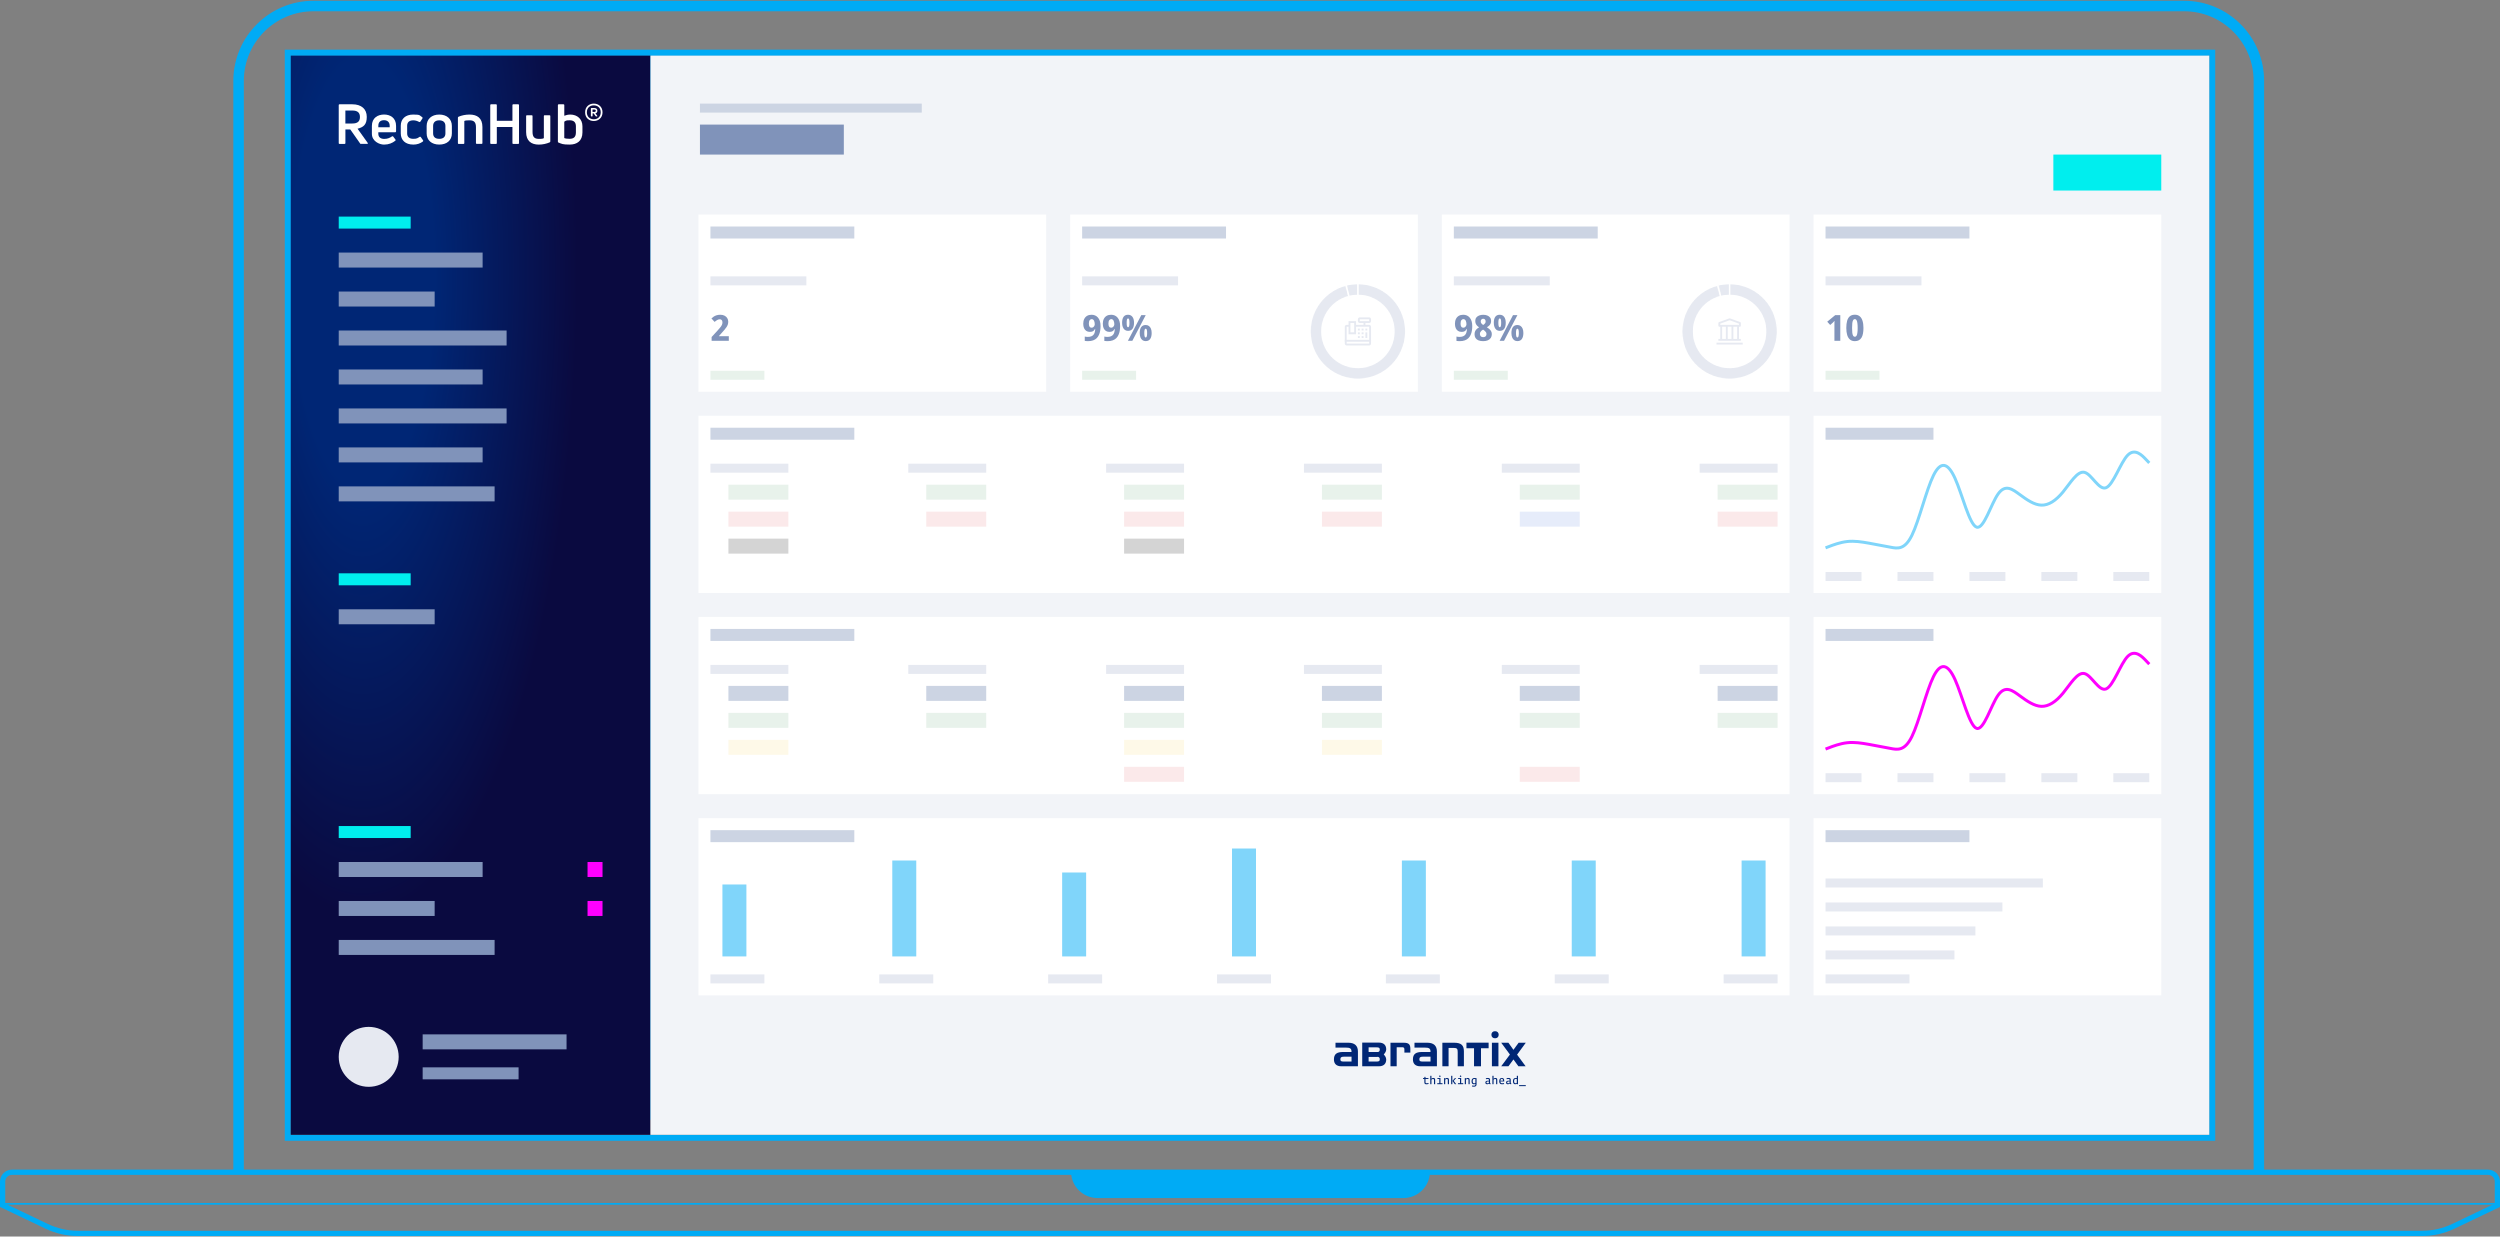 <svg width="1668" height="825" viewBox="0 0 1668 825" fill="none" xmlns="http://www.w3.org/2000/svg">
<rect x="0" y="0" width="1668" height="825" fill="#808080" stroke="none"/>
<mask id="path-1-outside-1_2302_14233" maskUnits="userSpaceOnUse" x="155.18" y="0.01" width="1356" height="782" fill="black">
<rect fill="white" x="155.18" y="0.01" width="1356" height="782"/>
<path d="M159.18 54.01C159.18 26.395 181.565 4.01 209.18 4.01H1457.13C1484.74 4.01 1507.13 26.395 1507.13 54.01V781.628H159.18V54.01Z"/>
</mask>
<path d="M155.68 54.01C155.68 24.462 179.632 0.51 209.18 0.51H1457.13C1486.67 0.51 1510.63 24.462 1510.63 54.01H1503.63C1503.63 28.328 1482.81 7.51 1457.13 7.51H209.18C183.498 7.51 162.68 28.328 162.68 54.01H155.68ZM1507.13 781.628H159.18H1507.13ZM155.68 781.628V54.01C155.68 24.462 179.632 0.51 209.18 0.51V7.51C183.498 7.51 162.68 28.328 162.68 54.01V781.628H155.68ZM1457.13 0.51C1486.67 0.51 1510.63 24.462 1510.63 54.01V781.628H1503.63V54.01C1503.63 28.328 1482.81 7.51 1457.13 7.51V0.51Z" fill="#00ABF5" mask="url(#path-1-outside-1_2302_14233)"/>
<path d="M953.539 781.396V781.774C953.539 791.2 945.799 798.852 936.238 798.853H732.416C722.855 798.852 715.115 791.2 715.115 781.774V781.396H953.539Z" fill="#00ABF5" stroke="#00ABF5"/>
<path d="M8 782.125H1660C1663.45 782.125 1666.25 784.923 1666.25 788.375V804.165L1636.82 818.212C1630.33 821.309 1623.23 822.917 1616.04 822.917H51.962C44.77 822.917 37.669 821.31 31.179 818.212L1.75 804.165V788.375C1.75 784.923 4.548 782.125 8 782.125Z" stroke="#00ABF5" stroke-width="3.5"/>
<line y1="803.199" x2="1668" y2="803.199" stroke="#00ABF5" stroke-width="1.15"/>
<mask id="mask0_2302_14233" style="mask-type:alpha" maskUnits="userSpaceOnUse" x="193" y="36" width="1281" height="712">
<rect x="193.048" y="36.602" width="1280.21" height="710.763" fill="#C4C4C4"/>
</mask>
<g mask="url(#mask0_2302_14233)">
<rect x="193.048" y="36.601" width="1280.21" height="710.763" fill="#00ABF5"/>
</g>
<rect x="192" y="35.129" width="1284" height="724" stroke="#00ABF5" stroke-width="4"/>
<rect width="240" height="720" transform="translate(194 37.129)" fill="url(#paint0_radial_2302_14233)"/>
<g clip-path="url(#clip0_2302_14233)">
<path d="M240.854 96.057C240.608 96.057 240.362 95.934 240.238 95.688L233.726 86.395H230.453V95.477C230.453 95.846 230.294 96.022 229.96 96.022H226.493C226.158 96.022 226 95.864 226 95.477V70.132C226 69.763 226.158 69.587 226.493 69.587H235.082C241.136 69.587 244.709 72.737 244.709 78C244.709 83.262 242.474 84.846 238.566 85.885L245.325 95.336C245.571 95.758 245.413 96.004 244.99 96.004H240.837V96.04L240.854 96.057ZM230.435 73.688V82.4H235.082C238.531 82.4 240.15 81.027 240.15 78.088C240.15 75.148 238.531 73.74 235.082 73.74H230.435V73.705V73.688Z" fill="white"/>
<path d="M264.209 87.749C264.209 88.084 264.051 88.242 263.664 88.242H252.417V89.281C252.417 91.516 253.949 92.677 256.36 92.677C258.771 92.677 260.214 91.885 261.587 90.97C261.833 90.812 262.133 90.812 262.326 91.093L263.857 93.117C264.069 93.364 264.016 93.663 263.734 93.909C261.781 95.441 259.387 96.479 256.219 96.479C253.051 96.479 248.123 94.191 248.123 89.263V84.001C248.123 78.562 252.189 76.415 256.254 76.415C260.32 76.415 264.262 78.58 264.262 84.001V87.732H264.174L264.209 87.749ZM256.237 80.199C254.037 80.199 252.417 81.237 252.417 83.965V84.916H260.003V83.965C260.003 81.273 258.261 80.199 256.237 80.199Z" fill="white"/>
<path d="M275.685 96.461C270.493 96.461 267.396 93.522 267.396 88.999V83.86C267.396 79.337 270.546 76.433 275.65 76.433C280.754 76.433 279.839 77.013 281.704 78.21C281.986 78.369 282.039 78.703 281.863 79.002L280.42 81.202C280.261 81.449 279.962 81.537 279.628 81.361C278.466 80.692 277.093 80.287 275.72 80.287C273.116 80.287 271.655 81.572 271.655 83.86V89.052C271.655 91.34 273.151 92.625 275.685 92.625C278.22 92.625 278.589 92.167 279.962 91.305C280.296 91.146 280.543 91.146 280.754 91.463L282.285 93.663C282.444 93.945 282.444 94.156 282.162 94.402C280.384 95.722 278.308 96.479 275.685 96.479V96.461Z" fill="white"/>
<path d="M293.074 96.461C287.97 96.461 284.661 93.557 284.661 88.999V84.071C284.661 79.425 287.988 76.433 293.074 76.433C298.16 76.433 301.487 79.372 301.487 84.071V88.999C301.487 93.61 298.16 96.461 293.074 96.461ZM293.074 92.642C295.679 92.642 297.175 91.393 297.175 89.034V84.053C297.175 81.607 295.679 80.287 293.074 80.287C290.469 80.287 288.973 81.607 288.973 84.053V88.981C288.973 91.34 290.381 92.625 293.074 92.625V92.642Z" fill="white"/>
<path d="M306.062 96.057C305.693 96.057 305.517 95.898 305.517 95.511V78.545C305.517 78.263 305.64 78.052 305.939 77.876C308.104 76.961 310.673 76.433 313.278 76.433C318.382 76.433 321.867 78.791 321.867 84.722V95.458C321.867 95.828 321.709 96.004 321.374 96.004H318.101C317.766 96.004 317.555 95.845 317.555 95.458V84.793C317.555 81.308 315.971 80.269 313.278 80.269C310.585 80.269 310.673 80.428 309.793 80.692V95.493C309.793 95.863 309.635 96.039 309.248 96.039H306.062V96.057Z" fill="white"/>
<path d="M341.896 70.132C341.896 69.763 342.055 69.587 342.389 69.587H345.786C346.12 69.587 346.279 69.745 346.279 70.132V95.477C346.279 95.846 346.12 96.022 345.786 96.022H342.389C342.055 96.022 341.896 95.864 341.896 95.477V84.74H331.477V95.477C331.477 95.846 331.319 96.022 330.984 96.022H327.588C327.253 96.022 327.095 95.864 327.095 95.477V70.132C327.095 69.763 327.253 69.587 327.588 69.587H330.984C331.319 69.587 331.477 69.745 331.477 70.132V80.587H341.896V70.132Z" fill="white"/>
<path d="M380.51 76.433C385.157 76.433 388.606 79.46 388.606 84.265V88.331C388.606 93.981 384.998 96.462 380.106 96.462C375.213 96.462 374.843 95.969 372.678 95.142C372.344 95.019 372.221 94.861 372.221 94.526V70.132C372.221 69.763 372.379 69.587 372.766 69.587H375.952C376.322 69.587 376.498 69.745 376.498 70.132V77.225C377.659 76.768 379.032 76.433 380.528 76.433H380.51ZM384.242 88.384V84.283C384.242 81.467 382.71 80.252 380.053 80.252C377.395 80.252 377.448 80.622 376.48 81.203V92.115C377.342 92.484 378.68 92.608 379.965 92.608C382.622 92.643 384.242 91.534 384.242 88.384Z" fill="white"/>
<path d="M366.624 76.891C366.958 76.891 367.169 77.049 367.169 77.383V94.315C367.169 94.649 367.011 94.86 366.747 94.983C364.635 95.899 362.101 96.479 359.496 96.479C354.48 96.479 351.03 94.068 351.03 88.137V77.401C351.03 77.067 351.189 76.908 351.576 76.908H354.814C355.149 76.908 355.307 77.067 355.307 77.401V88.102C355.307 91.587 356.838 92.66 359.496 92.66C362.153 92.66 362.03 92.502 362.857 92.203V77.383C362.857 77.049 363.016 76.891 363.35 76.891H366.624Z" fill="white"/>
<path d="M396.192 80.745C393.006 80.745 390.384 78.633 390.384 74.937C390.384 71.241 393.006 69.129 396.192 69.129C399.377 69.129 402 71.294 402 74.937C402 78.58 399.342 80.745 396.192 80.745ZM396.192 79.583C398.726 79.583 400.803 77.929 400.803 74.937C400.803 71.945 398.726 70.29 396.192 70.29C393.657 70.29 391.545 71.874 391.545 74.937C391.545 77.929 393.657 79.583 396.192 79.583ZM394.661 77.683C394.379 77.683 394.238 77.559 394.238 77.26V72.49C394.238 72.244 394.361 72.068 394.661 72.068H396.491C397.653 72.068 398.568 72.614 398.568 73.846C398.568 75.078 398.022 75.43 397.248 75.588L398.445 77.207C398.656 77.489 398.533 77.7 398.233 77.7H397.864C397.653 77.7 397.494 77.612 397.371 77.454L396.121 75.676H395.382V77.295C395.382 77.577 395.224 77.718 394.96 77.718H394.678V77.683H394.661ZM395.329 74.691H396.491C397.107 74.691 397.494 74.444 397.494 73.863C397.494 73.282 397.072 73.071 396.491 73.071H395.329V74.691Z" fill="white"/>
</g>
<rect x="226" y="144.515" width="48" height="8" fill="#00EEEE"/>
<rect x="226" y="168.515" width="96" height="10" fill="#8093BA"/>
<rect x="226" y="194.515" width="64" height="10" fill="#8093BA"/>
<rect x="226" y="220.515" width="112" height="10" fill="#8093BA"/>
<rect x="226" y="246.515" width="96" height="10" fill="#8093BA"/>
<rect x="226" y="272.515" width="112" height="10" fill="#8093BA"/>
<rect x="226" y="298.515" width="96" height="10" fill="#8093BA"/>
<rect x="226" y="324.515" width="104" height="10" fill="#8093BA"/>
<rect x="226" y="382.515" width="48" height="8" fill="#00EEEE"/>
<rect x="226" y="406.515" width="64" height="10" fill="#8093BA"/>
<rect x="226" y="551.129" width="48" height="8" fill="#00EEEE"/>
<rect x="226" y="575.129" width="96" height="10" fill="#8093BA"/>
<rect x="392" y="575.129" width="10" height="10" fill="#FF00FF"/>
<rect x="226" y="601.129" width="64" height="10" fill="#8093BA"/>
<rect x="392" y="601.129" width="10" height="10" fill="#FF00FF"/>
<rect x="226" y="627.129" width="104" height="10" fill="#8093BA"/>
<circle cx="246" cy="705.129" r="20" fill="#E6E9F1"/>
<rect x="282" y="690.129" width="96" height="10" fill="#8093BA"/>
<rect x="282" y="712.129" width="64" height="8" fill="#8093BA"/>
<rect width="1040" height="720" transform="translate(434 37.129)" fill="#F2F4F8"/>
<rect x="467" y="69.129" width="148" height="6" fill="#CCD4E3"/>
<rect x="467" y="83.129" width="96" height="20" fill="#8093BA"/>
<rect width="232" height="118.25" transform="translate(466 143.129)" fill="white"/>
<rect x="474" y="151.129" width="96" height="8" fill="#CCD4E3"/>
<rect x="474" y="184.379" width="64" height="6" fill="#E6E9F1"/>
<path d="M486.264 227.379H474.792V224.859L478.776 220.515C479.592 219.619 480.232 218.875 480.696 218.283C481.176 217.675 481.512 217.131 481.704 216.651C481.912 216.155 482.016 215.627 482.016 215.067C482.016 214.379 481.848 213.867 481.512 213.531C481.192 213.195 480.776 213.027 480.264 213.027C479.704 213.027 479.144 213.179 478.584 213.483C478.04 213.787 477.44 214.219 476.784 214.779L474.672 212.451C475.152 212.019 475.656 211.619 476.184 211.251C476.712 210.883 477.336 210.587 478.056 210.363C478.776 210.123 479.64 210.003 480.648 210.003C481.72 210.003 482.648 210.211 483.432 210.627C484.216 211.027 484.816 211.579 485.232 212.283C485.664 212.971 485.88 213.755 485.88 214.635C485.88 215.355 485.776 216.011 485.568 216.603C485.36 217.195 485.056 217.779 484.656 218.355C484.272 218.931 483.808 219.531 483.264 220.155C482.72 220.763 482.112 221.451 481.44 222.219L479.712 224.163L479.688 224.331H486.264V227.379Z" fill="#8093BA"/>
<rect x="474" y="247.379" width="36" height="6" fill="#E8F2EB"/>
<rect width="232" height="118.25" transform="translate(1210 143.129)" fill="white"/>
<rect x="1218" y="151.129" width="96" height="8" fill="#CCD4E3"/>
<rect x="1218" y="184.379" width="64" height="6" fill="#E6E9F1"/>
<path d="M1227.84 227.379H1223.93V217.467C1223.93 217.195 1223.93 216.859 1223.93 216.459C1223.94 216.059 1223.95 215.643 1223.95 215.211C1223.97 214.779 1223.98 214.395 1224 214.059C1223.87 214.155 1223.7 214.331 1223.5 214.587C1223.3 214.843 1223.1 215.059 1222.9 215.235L1221.1 216.819L1219.13 214.635L1224.48 210.243H1227.84V227.379ZM1243.29 218.811C1243.29 220.187 1243.19 221.419 1242.98 222.507C1242.79 223.595 1242.46 224.523 1242 225.291C1241.53 226.043 1240.94 226.619 1240.22 227.019C1239.5 227.419 1238.61 227.619 1237.56 227.619C1236.25 227.619 1235.17 227.267 1234.32 226.563C1233.47 225.859 1232.85 224.851 1232.45 223.539C1232.05 222.227 1231.85 220.651 1231.85 218.811C1231.85 216.955 1232.03 215.371 1232.4 214.059C1232.77 212.747 1233.37 211.739 1234.2 211.035C1235.05 210.331 1236.17 209.979 1237.56 209.979C1238.87 209.979 1239.95 210.331 1240.8 211.035C1241.65 211.723 1242.27 212.731 1242.67 214.059C1243.09 215.371 1243.29 216.955 1243.29 218.811ZM1235.71 218.811C1235.71 220.107 1235.76 221.195 1235.85 222.075C1235.97 222.939 1236.16 223.595 1236.43 224.043C1236.7 224.475 1237.08 224.691 1237.56 224.691C1238.04 224.691 1238.41 224.475 1238.66 224.043C1238.93 223.611 1239.13 222.963 1239.24 222.099C1239.37 221.219 1239.43 220.123 1239.43 218.811C1239.43 217.499 1239.37 216.411 1239.24 215.547C1239.13 214.667 1238.93 214.011 1238.66 213.579C1238.41 213.131 1238.04 212.907 1237.56 212.907C1237.08 212.907 1236.7 213.131 1236.43 213.579C1236.16 214.011 1235.97 214.667 1235.85 215.547C1235.76 216.411 1235.71 217.499 1235.71 218.811Z" fill="#8093BA"/>
<rect x="1218" y="247.379" width="36" height="6" fill="#E8F2EB"/>
<rect width="232" height="118.25" transform="translate(1210 277.379)" fill="white"/>
<rect x="1218" y="285.379" width="72" height="8" fill="#CCD4E3"/>
<path d="M1218 365.527L1220.4 364.607C1222.8 363.688 1227.6 361.848 1232.4 361.309C1237.2 360.771 1242 361.533 1246.8 362.373C1251.6 363.213 1256.4 364.131 1261.2 365.069C1266 366.007 1270.8 366.966 1275.6 357.199C1280.4 347.432 1285.2 326.938 1290 317.206C1294.8 307.475 1299.6 308.504 1304.4 319.165C1309.2 329.825 1314 350.115 1318.8 351.708C1323.6 353.3 1328.4 336.195 1333.2 329.483C1338 322.771 1342.8 326.453 1347.6 329.978C1352.4 333.504 1357.2 336.873 1362 337.022C1366.8 337.172 1371.6 334.102 1376.4 328.296C1381.2 322.489 1386 313.947 1390.8 315.158C1395.6 316.369 1400.4 327.334 1405.2 325.392C1410 323.45 1414.8 308.601 1419.6 303.696C1424.4 298.791 1429.2 303.829 1431.6 306.348L1434 308.867" stroke="#80D5FA" stroke-width="2"/>
<rect x="1218" y="381.629" width="24" height="6" fill="#E6E9F1"/>
<rect x="1266" y="381.629" width="24" height="6" fill="#E6E9F1"/>
<rect x="1314" y="381.629" width="24" height="6" fill="#E6E9F1"/>
<rect x="1362" y="381.629" width="24" height="6" fill="#E6E9F1"/>
<rect x="1410" y="381.629" width="24" height="6" fill="#E6E9F1"/>
<rect width="232" height="118.25" transform="translate(1210 411.629)" fill="white"/>
<rect x="1218" y="419.629" width="72" height="8" fill="#CCD4E3"/>
<path d="M1218 499.777L1220.4 498.857C1222.8 497.938 1227.6 496.098 1232.4 495.559C1237.2 495.021 1242 495.783 1246.8 496.623C1251.6 497.463 1256.4 498.381 1261.2 499.319C1266 500.257 1270.8 501.216 1275.6 491.449C1280.4 481.682 1285.2 461.188 1290 451.456C1294.8 441.725 1299.6 442.754 1304.4 453.415C1309.2 464.075 1314 484.365 1318.8 485.958C1323.6 487.55 1328.4 470.445 1333.2 463.733C1338 457.021 1342.8 460.703 1347.6 464.228C1352.4 467.754 1357.2 471.123 1362 471.272C1366.8 471.422 1371.6 468.352 1376.4 462.546C1381.2 456.739 1386 448.197 1390.8 449.408C1395.6 450.619 1400.4 461.584 1405.2 459.642C1410 457.7 1414.8 442.851 1419.6 437.946C1424.4 433.041 1429.2 438.079 1431.6 440.598L1434 443.117" stroke="#FF00FF" stroke-width="2"/>
<rect x="1218" y="515.879" width="24" height="6" fill="#E6E9F1"/>
<rect x="1266" y="515.879" width="24" height="6" fill="#E6E9F1"/>
<rect x="1314" y="515.879" width="24" height="6" fill="#E6E9F1"/>
<rect x="1362" y="515.879" width="24" height="6" fill="#E6E9F1"/>
<rect x="1410" y="515.879" width="24" height="6" fill="#E6E9F1"/>
<rect width="728" height="118.25" transform="translate(466 545.879)" fill="white"/>
<rect x="474" y="553.879" width="96" height="8" fill="#CCD4E3"/>
<rect x="482" y="590.129" width="16" height="48" fill="#80D5FA"/>
<rect x="595.333" y="574.129" width="16" height="64" fill="#80D5FA"/>
<rect x="708.667" y="582.129" width="16" height="56" fill="#80D5FA"/>
<rect x="822" y="566.129" width="16" height="72" fill="#80D5FA"/>
<rect x="935.333" y="574.129" width="16" height="64" fill="#80D5FA"/>
<rect x="1048.67" y="574.129" width="16" height="64" fill="#80D5FA"/>
<rect x="1162" y="574.129" width="16" height="64" fill="#80D5FA"/>
<rect x="474" y="650.129" width="36" height="6" fill="#E6E9F1"/>
<rect x="586.667" y="650.129" width="36" height="6" fill="#E6E9F1"/>
<rect x="699.333" y="650.129" width="36" height="6" fill="#E6E9F1"/>
<rect x="812" y="650.129" width="36" height="6" fill="#E6E9F1"/>
<rect x="924.667" y="650.129" width="36" height="6" fill="#E6E9F1"/>
<rect x="1037.33" y="650.129" width="36" height="6" fill="#E6E9F1"/>
<rect x="1150" y="650.129" width="36" height="6" fill="#E6E9F1"/>
<rect width="728" height="118.25" transform="translate(466 277.379)" fill="white"/>
<rect x="474" y="285.379" width="96" height="8" fill="#CCD4E3"/>
<rect x="474" y="309.379" width="52" height="6" fill="#E6E9F1"/>
<rect x="606" y="309.379" width="52" height="6" fill="#E6E9F1"/>
<rect x="738" y="309.379" width="52" height="6" fill="#E6E9F1"/>
<rect x="870" y="309.379" width="52" height="6" fill="#E6E9F1"/>
<rect x="1002" y="309.379" width="52" height="6" fill="#E6E9F1"/>
<rect x="1134" y="309.379" width="52" height="6" fill="#E6E9F1"/>
<rect x="526" y="323.379" width="10" height="40" transform="rotate(90 526 323.379)" fill="#E8F2EB"/>
<rect x="526" y="341.379" width="10" height="40" transform="rotate(90 526 341.379)" fill="#FBE9EA"/>
<rect x="526" y="359.379" width="10" height="40" transform="rotate(90 526 359.379)" fill="#D4D4D4"/>
<rect x="658" y="323.379" width="10" height="40" transform="rotate(90 658 323.379)" fill="#E8F2EB"/>
<rect x="658" y="341.379" width="10" height="40" transform="rotate(90 658 341.379)" fill="#FBE9EA"/>
<rect x="790" y="323.379" width="10" height="40" transform="rotate(90 790 323.379)" fill="#E8F2EB"/>
<rect x="790" y="341.379" width="10" height="40" transform="rotate(90 790 341.379)" fill="#FBE9EA"/>
<rect x="790" y="359.379" width="10" height="40" transform="rotate(90 790 359.379)" fill="#D4D4D4"/>
<rect x="922" y="323.379" width="10" height="40" transform="rotate(90 922 323.379)" fill="#E8F2EB"/>
<rect x="922" y="341.379" width="10" height="40" transform="rotate(90 922 341.379)" fill="#FBE9EA"/>
<rect x="1054" y="323.379" width="10" height="40" transform="rotate(90 1054 323.379)" fill="#E8F2EB"/>
<rect x="1054" y="341.379" width="10" height="40" transform="rotate(90 1054 341.379)" fill="#E6ECFA"/>
<rect x="1186" y="323.379" width="10" height="40" transform="rotate(90 1186 323.379)" fill="#E8F2EB"/>
<rect x="1186" y="341.379" width="10" height="40" transform="rotate(90 1186 341.379)" fill="#FBE9EA"/>
<rect width="728" height="118.25" transform="translate(466 411.629)" fill="white"/>
<rect x="474" y="419.629" width="96" height="8" fill="#CCD4E3"/>
<rect x="474" y="443.629" width="52" height="6" fill="#E6E9F1"/>
<rect x="606" y="443.629" width="52" height="6" fill="#E6E9F1"/>
<rect x="738" y="443.629" width="52" height="6" fill="#E6E9F1"/>
<rect x="870" y="443.629" width="52" height="6" fill="#E6E9F1"/>
<rect x="1002" y="443.629" width="52" height="6" fill="#E6E9F1"/>
<rect x="1134" y="443.629" width="52" height="6" fill="#E6E9F1"/>
<rect x="526" y="457.629" width="10" height="40" transform="rotate(90 526 457.629)" fill="#CCD4E3"/>
<rect x="526" y="475.629" width="10" height="40" transform="rotate(90 526 475.629)" fill="#E8F2EB"/>
<rect x="526" y="493.629" width="10" height="40" transform="rotate(90 526 493.629)" fill="#FEF9E8"/>
<rect x="658" y="457.629" width="10" height="40" transform="rotate(90 658 457.629)" fill="#CCD4E3"/>
<rect x="658" y="475.629" width="10" height="40" transform="rotate(90 658 475.629)" fill="#E8F2EB"/>
<rect x="790" y="457.629" width="10" height="40" transform="rotate(90 790 457.629)" fill="#CCD4E3"/>
<rect x="790" y="475.629" width="10" height="40" transform="rotate(90 790 475.629)" fill="#E8F2EB"/>
<rect x="790" y="493.629" width="10" height="40" transform="rotate(90 790 493.629)" fill="#FEF9E8"/>
<rect x="790" y="511.629" width="10" height="40" transform="rotate(90 790 511.629)" fill="#FBE9EA"/>
<rect x="922" y="457.629" width="10" height="40" transform="rotate(90 922 457.629)" fill="#CCD4E3"/>
<rect x="922" y="475.629" width="10" height="40" transform="rotate(90 922 475.629)" fill="#E8F2EB"/>
<rect x="922" y="493.629" width="10" height="40" transform="rotate(90 922 493.629)" fill="#FEF9E8"/>
<rect x="1054" y="457.629" width="10" height="40" transform="rotate(90 1054 457.629)" fill="#CCD4E3"/>
<rect x="1054" y="475.629" width="10" height="40" transform="rotate(90 1054 475.629)" fill="#E8F2EB"/>
<rect x="1054" y="511.629" width="10" height="40" transform="rotate(90 1054 511.629)" fill="#FBE9EA"/>
<rect x="1186" y="457.629" width="10" height="40" transform="rotate(90 1186 457.629)" fill="#CCD4E3"/>
<rect x="1186" y="475.629" width="10" height="40" transform="rotate(90 1186 475.629)" fill="#E8F2EB"/>
<rect width="232" height="118.25" transform="translate(1210 545.879)" fill="white"/>
<rect x="1218" y="553.879" width="96" height="8" fill="#CCD4E3"/>
<rect x="1218" y="586.129" width="145" height="6" fill="#E6E9F1"/>
<rect x="1218" y="602.129" width="118" height="6" fill="#E6E9F1"/>
<rect x="1218" y="618.129" width="100" height="6" fill="#E6E9F1"/>
<rect x="1218" y="634.129" width="86" height="6" fill="#E6E9F1"/>
<rect x="1218" y="650.129" width="56" height="6" fill="#E6E9F1"/>
<rect width="232" height="118.25" transform="translate(714 143.129)" fill="white"/>
<rect x="722" y="151.129" width="96" height="8" fill="#CCD4E3"/>
<rect x="722" y="184.379" width="64" height="6" fill="#E6E9F1"/>
<path d="M734.288 217.563C734.288 218.619 734.208 219.643 734.048 220.635C733.888 221.627 733.616 222.547 733.232 223.395C732.864 224.243 732.36 224.987 731.72 225.627C731.096 226.251 730.304 226.739 729.344 227.091C728.4 227.443 727.272 227.619 725.96 227.619C725.64 227.619 725.264 227.603 724.832 227.571C724.416 227.555 724.056 227.515 723.752 227.451V224.547C724.056 224.611 724.368 224.667 724.688 224.715C725.008 224.763 725.336 224.787 725.672 224.787C726.648 224.787 727.456 224.659 728.096 224.403C728.752 224.147 729.264 223.779 729.632 223.299C730.016 222.819 730.288 222.251 730.448 221.595C730.608 220.939 730.704 220.219 730.736 219.435H730.616C730.408 219.803 730.168 220.139 729.896 220.443C729.624 220.747 729.272 220.987 728.84 221.163C728.408 221.339 727.84 221.427 727.136 221.427C726.24 221.427 725.464 221.219 724.808 220.803C724.152 220.371 723.64 219.755 723.272 218.955C722.92 218.139 722.744 217.155 722.744 216.003C722.744 214.755 722.968 213.683 723.416 212.787C723.864 211.891 724.496 211.203 725.312 210.723C726.144 210.243 727.136 210.003 728.288 210.003C729.136 210.003 729.92 210.155 730.64 210.459C731.36 210.763 731.992 211.227 732.536 211.851C733.096 212.475 733.528 213.267 733.832 214.227C734.136 215.171 734.288 216.283 734.288 217.563ZM728.384 212.907C727.84 212.907 727.384 213.155 727.016 213.651C726.664 214.147 726.488 214.915 726.488 215.955C726.488 216.803 726.64 217.467 726.944 217.947C727.248 218.411 727.696 218.643 728.288 218.643C728.72 218.643 729.096 218.523 729.416 218.283C729.736 218.043 729.984 217.747 730.16 217.395C730.336 217.027 730.424 216.651 730.424 216.267C730.424 215.819 730.376 215.395 730.28 214.995C730.2 214.595 730.08 214.243 729.92 213.939C729.76 213.619 729.544 213.371 729.272 213.195C729 213.003 728.704 212.907 728.384 212.907ZM747.343 217.563C747.343 218.619 747.263 219.643 747.103 220.635C746.943 221.627 746.671 222.547 746.287 223.395C745.919 224.243 745.415 224.987 744.775 225.627C744.151 226.251 743.359 226.739 742.399 227.091C741.455 227.443 740.327 227.619 739.015 227.619C738.695 227.619 738.319 227.603 737.887 227.571C737.471 227.555 737.111 227.515 736.807 227.451V224.547C737.111 224.611 737.423 224.667 737.743 224.715C738.063 224.763 738.391 224.787 738.727 224.787C739.703 224.787 740.511 224.659 741.151 224.403C741.807 224.147 742.319 223.779 742.687 223.299C743.071 222.819 743.343 222.251 743.503 221.595C743.663 220.939 743.759 220.219 743.791 219.435H743.671C743.463 219.803 743.223 220.139 742.951 220.443C742.679 220.747 742.327 220.987 741.895 221.163C741.463 221.339 740.895 221.427 740.191 221.427C739.295 221.427 738.519 221.219 737.863 220.803C737.207 220.371 736.695 219.755 736.327 218.955C735.975 218.139 735.799 217.155 735.799 216.003C735.799 214.755 736.023 213.683 736.471 212.787C736.919 211.891 737.551 211.203 738.367 210.723C739.199 210.243 740.191 210.003 741.343 210.003C742.191 210.003 742.975 210.155 743.695 210.459C744.415 210.763 745.047 211.227 745.591 211.851C746.151 212.475 746.583 213.267 746.887 214.227C747.191 215.171 747.343 216.283 747.343 217.563ZM741.439 212.907C740.895 212.907 740.439 213.155 740.071 213.651C739.719 214.147 739.543 214.915 739.543 215.955C739.543 216.803 739.695 217.467 739.999 217.947C740.303 218.411 740.751 218.643 741.343 218.643C741.775 218.643 742.151 218.523 742.471 218.283C742.791 218.043 743.039 217.747 743.215 217.395C743.391 217.027 743.479 216.651 743.479 216.267C743.479 215.819 743.431 215.395 743.335 214.995C743.255 214.595 743.135 214.243 742.975 213.939C742.815 213.619 742.599 213.371 742.327 213.195C742.055 213.003 741.759 212.907 741.439 212.907ZM752.597 210.003C753.877 210.003 754.869 210.475 755.573 211.419C756.277 212.347 756.629 213.659 756.629 215.355C756.629 217.051 756.293 218.379 755.621 219.339C754.965 220.283 753.957 220.755 752.597 220.755C751.781 220.755 751.077 220.539 750.485 220.107C749.909 219.675 749.461 219.059 749.141 218.259C748.821 217.443 748.661 216.475 748.661 215.355C748.661 213.659 748.981 212.347 749.621 211.419C750.277 210.475 751.269 210.003 752.597 210.003ZM752.645 212.451C752.309 212.451 752.069 212.691 751.925 213.171C751.781 213.651 751.709 214.387 751.709 215.379C751.709 216.355 751.781 217.091 751.925 217.587C752.069 218.083 752.301 218.331 752.621 218.331C752.973 218.331 753.221 218.083 753.365 217.587C753.509 217.091 753.581 216.355 753.581 215.379C753.581 214.387 753.509 213.651 753.365 213.171C753.221 212.691 752.981 212.451 752.645 212.451ZM764.429 210.243L755.501 227.379H752.549L761.477 210.243H764.429ZM764.381 216.843C765.229 216.843 765.949 217.059 766.541 217.491C767.133 217.907 767.589 218.515 767.909 219.315C768.229 220.099 768.389 221.059 768.389 222.195C768.389 223.891 768.053 225.219 767.381 226.179C766.725 227.123 765.725 227.595 764.381 227.595C763.565 227.595 762.861 227.379 762.269 226.947C761.677 226.515 761.221 225.899 760.901 225.099C760.581 224.283 760.421 223.315 760.421 222.195C760.421 220.499 760.749 219.187 761.405 218.259C762.077 217.315 763.069 216.843 764.381 216.843ZM764.405 219.291C764.069 219.291 763.829 219.531 763.685 220.011C763.541 220.491 763.469 221.227 763.469 222.219C763.469 223.195 763.541 223.931 763.685 224.427C763.829 224.923 764.069 225.171 764.405 225.171C764.741 225.171 764.981 224.931 765.125 224.451C765.285 223.955 765.365 223.211 765.365 222.219C765.365 221.227 765.285 220.491 765.125 220.011C764.965 219.531 764.725 219.291 764.405 219.291Z" fill="#8093BA"/>
<rect x="722" y="247.379" width="36" height="6" fill="#E8F2EB"/>
<mask id="path-131-inside-2_2302_14233" fill="white">
<path d="M906 189.129C914.139 189.129 921.972 192.23 927.906 197.802C933.839 203.374 937.426 210.997 937.937 219.12C938.448 227.243 935.844 235.255 930.656 241.526C925.468 247.798 918.086 251.856 910.011 252.877C901.936 253.897 893.776 251.801 887.191 247.017C880.606 242.233 876.092 235.12 874.567 227.125C873.042 219.13 874.62 210.855 878.982 203.982C883.343 197.11 890.159 192.158 898.042 190.134L900.031 197.883C894.119 199.401 889.007 203.115 885.736 208.269C882.465 213.423 881.281 219.63 882.425 225.626C883.569 231.622 886.955 236.957 891.893 240.545C896.832 244.133 902.952 245.705 909.008 244.94C915.064 244.175 920.601 241.131 924.492 236.427C928.383 231.724 930.336 225.714 929.953 219.622C929.569 213.53 926.879 207.812 922.429 203.634C917.979 199.455 912.104 197.129 906 197.129L906 189.129Z"/>
</mask>
<path d="M906 189.129C914.139 189.129 921.972 192.23 927.906 197.802C933.839 203.374 937.426 210.997 937.937 219.12C938.448 227.243 935.844 235.255 930.656 241.526C925.468 247.798 918.086 251.856 910.011 252.877C901.936 253.897 893.776 251.801 887.191 247.017C880.606 242.233 876.092 235.12 874.567 227.125C873.042 219.13 874.62 210.855 878.982 203.982C883.343 197.11 890.159 192.158 898.042 190.134L900.031 197.883C894.119 199.401 889.007 203.115 885.736 208.269C882.465 213.423 881.281 219.63 882.425 225.626C883.569 231.622 886.955 236.957 891.893 240.545C896.832 244.133 902.952 245.705 909.008 244.94C915.064 244.175 920.601 241.131 924.492 236.427C928.383 231.724 930.336 225.714 929.953 219.622C929.569 213.53 926.879 207.812 922.429 203.634C917.979 199.455 912.104 197.129 906 197.129L906 189.129Z" fill="#E6E9F1" stroke="white" mask="url(#path-131-inside-2_2302_14233)"/>
<mask id="path-132-inside-3_2302_14233" fill="white">
<path d="M906 189.129C903.316 189.129 900.642 189.467 898.042 190.134L900.031 197.883C901.981 197.382 903.987 197.129 906 197.129L906 189.129Z"/>
</mask>
<path d="M906 189.129C903.316 189.129 900.642 189.467 898.042 190.134L900.031 197.883C901.981 197.382 903.987 197.129 906 197.129L906 189.129Z" fill="#E6E9F1" stroke="white" mask="url(#path-132-inside-3_2302_14233)"/>
<g clip-path="url(#clip1_2302_14233)">
<path d="M909.75 224.254H908.5V225.504H909.75V224.254Z" fill="#E6E9F1"/>
<path d="M907.25 224.254H906V225.504H907.25V224.254Z" fill="#E6E9F1"/>
<path d="M907.25 221.754H906V223.004H907.25V221.754Z" fill="#E6E9F1"/>
<path d="M909.75 221.754H908.5V223.004H909.75V221.754Z" fill="#E6E9F1"/>
<path d="M914.75 226.754H897.25V228.004H914.75V226.754Z" fill="#E6E9F1"/>
<path d="M907.25 219.254H906V220.504H907.25V219.254Z" fill="#E6E9F1"/>
<path d="M909.75 219.254H908.5V220.504H909.75V219.254Z" fill="#E6E9F1"/>
<path d="M912.25 219.254H911V220.504H912.25V219.254Z" fill="#E6E9F1"/>
<path d="M911 221.754V223.004V224.254V225.504H912.25V224.254V223.004V221.754H911Z" fill="#E6E9F1"/>
<path d="M913.5 211.754H907.25C906.562 211.754 906 212.316 906 213.004V214.254C906 214.941 906.562 215.504 907.25 215.504H913.5C914.188 215.504 914.75 214.941 914.75 214.254V213.004C914.75 212.316 914.188 211.754 913.5 211.754ZM913.5 214.254H907.25V213.004H913.5V214.254Z" fill="#E6E9F1"/>
<path d="M913.5 216.754H911V215.504H909.75V216.754H904.75V214.254H899.75V216.754H898.5C897.812 216.754 897.25 217.316 897.25 218.004V229.254C897.25 229.941 897.812 230.504 898.5 230.504H913.5C914.188 230.504 914.75 229.941 914.75 229.254V218.004C914.75 217.316 914.188 216.754 913.5 216.754ZM901 218.004V215.504H903.5V221.754H901V218.004ZM913.5 229.254H898.5V218.004H899.75V223.004H904.75V218.004H913.5V229.254Z" fill="#E6E9F1"/>
</g>
<rect width="232" height="118.25" transform="translate(962 143.129)" fill="white"/>
<rect x="970" y="151.129" width="96" height="8" fill="#CCD4E3"/>
<rect x="970" y="184.379" width="64" height="6" fill="#E6E9F1"/>
<path d="M982.288 217.563C982.288 218.619 982.208 219.643 982.048 220.635C981.888 221.627 981.616 222.547 981.232 223.395C980.864 224.243 980.36 224.987 979.72 225.627C979.096 226.251 978.304 226.739 977.344 227.091C976.4 227.443 975.272 227.619 973.96 227.619C973.64 227.619 973.264 227.603 972.832 227.571C972.416 227.555 972.056 227.515 971.752 227.451V224.547C972.056 224.611 972.368 224.667 972.688 224.715C973.008 224.763 973.336 224.787 973.672 224.787C974.648 224.787 975.456 224.659 976.096 224.403C976.752 224.147 977.264 223.779 977.632 223.299C978.016 222.819 978.288 222.251 978.448 221.595C978.608 220.939 978.704 220.219 978.736 219.435H978.616C978.408 219.803 978.168 220.139 977.896 220.443C977.624 220.747 977.272 220.987 976.84 221.163C976.408 221.339 975.84 221.427 975.136 221.427C974.24 221.427 973.464 221.219 972.808 220.803C972.152 220.371 971.64 219.755 971.272 218.955C970.92 218.139 970.744 217.155 970.744 216.003C970.744 214.755 970.968 213.683 971.416 212.787C971.864 211.891 972.496 211.203 973.312 210.723C974.144 210.243 975.136 210.003 976.288 210.003C977.136 210.003 977.92 210.155 978.64 210.459C979.36 210.763 979.992 211.227 980.536 211.851C981.096 212.475 981.528 213.267 981.832 214.227C982.136 215.171 982.288 216.283 982.288 217.563ZM976.384 212.907C975.84 212.907 975.384 213.155 975.016 213.651C974.664 214.147 974.488 214.915 974.488 215.955C974.488 216.803 974.64 217.467 974.944 217.947C975.248 218.411 975.696 218.643 976.288 218.643C976.72 218.643 977.096 218.523 977.416 218.283C977.736 218.043 977.984 217.747 978.16 217.395C978.336 217.027 978.424 216.651 978.424 216.267C978.424 215.819 978.376 215.395 978.28 214.995C978.2 214.595 978.08 214.243 977.92 213.939C977.76 213.619 977.544 213.371 977.272 213.195C977 213.003 976.704 212.907 976.384 212.907ZM989.607 210.027C990.599 210.027 991.487 210.179 992.271 210.483C993.071 210.787 993.703 211.243 994.167 211.851C994.631 212.459 994.863 213.227 994.863 214.155C994.863 214.843 994.735 215.451 994.479 215.979C994.239 216.491 993.903 216.939 993.471 217.323C993.055 217.707 992.575 218.043 992.031 218.331C992.575 218.651 993.095 219.027 993.591 219.459C994.103 219.875 994.519 220.371 994.839 220.947C995.175 221.507 995.343 222.171 995.343 222.939C995.343 223.883 995.119 224.707 994.671 225.411C994.223 226.115 993.567 226.659 992.703 227.043C991.855 227.427 990.815 227.619 989.583 227.619C988.303 227.619 987.231 227.435 986.367 227.067C985.519 226.699 984.879 226.171 984.447 225.483C984.031 224.795 983.823 223.979 983.823 223.035C983.823 222.251 983.951 221.571 984.207 220.995C984.479 220.419 984.847 219.923 985.311 219.507C985.775 219.075 986.287 218.715 986.847 218.427C986.383 218.107 985.951 217.747 985.551 217.347C985.167 216.931 984.863 216.467 984.639 215.955C984.415 215.427 984.303 214.819 984.303 214.131C984.303 213.219 984.535 212.459 984.999 211.851C985.479 211.243 986.119 210.787 986.919 210.483C987.735 210.179 988.631 210.027 989.607 210.027ZM987.399 222.819C987.399 223.443 987.583 223.955 987.951 224.355C988.319 224.755 988.847 224.955 989.535 224.955C990.047 224.955 990.463 224.867 990.783 224.691C991.119 224.515 991.367 224.267 991.527 223.947C991.687 223.627 991.767 223.259 991.767 222.843C991.767 222.411 991.663 222.027 991.455 221.691C991.247 221.355 990.991 221.059 990.687 220.803C990.383 220.531 990.079 220.299 989.775 220.107L989.487 219.915C989.087 220.139 988.727 220.395 988.407 220.683C988.103 220.971 987.855 221.291 987.663 221.643C987.487 221.979 987.399 222.371 987.399 222.819ZM989.583 212.667C989.135 212.667 988.751 212.819 988.431 213.123C988.111 213.427 987.951 213.859 987.951 214.419C987.951 214.803 988.023 215.147 988.167 215.451C988.327 215.739 988.527 215.995 988.767 216.219C989.023 216.427 989.295 216.627 989.583 216.819C989.855 216.643 990.111 216.451 990.351 216.243C990.607 216.035 990.815 215.787 990.975 215.499C991.135 215.195 991.215 214.835 991.215 214.419C991.215 213.859 991.055 213.427 990.735 213.123C990.431 212.819 990.047 212.667 989.583 212.667ZM1000.6 210.003C1001.88 210.003 1002.87 210.475 1003.57 211.419C1004.28 212.347 1004.63 213.659 1004.63 215.355C1004.63 217.051 1004.29 218.379 1003.62 219.339C1002.97 220.283 1001.96 220.755 1000.6 220.755C999.781 220.755 999.077 220.539 998.485 220.107C997.909 219.675 997.461 219.059 997.141 218.259C996.821 217.443 996.661 216.475 996.661 215.355C996.661 213.659 996.981 212.347 997.621 211.419C998.277 210.475 999.269 210.003 1000.6 210.003ZM1000.65 212.451C1000.31 212.451 1000.07 212.691 999.925 213.171C999.781 213.651 999.709 214.387 999.709 215.379C999.709 216.355 999.781 217.091 999.925 217.587C1000.07 218.083 1000.3 218.331 1000.62 218.331C1000.97 218.331 1001.22 218.083 1001.37 217.587C1001.51 217.091 1001.58 216.355 1001.58 215.379C1001.58 214.387 1001.51 213.651 1001.37 213.171C1001.22 212.691 1000.98 212.451 1000.65 212.451ZM1012.43 210.243L1003.5 227.379H1000.55L1009.48 210.243H1012.43ZM1012.38 216.843C1013.23 216.843 1013.95 217.059 1014.54 217.491C1015.13 217.907 1015.59 218.515 1015.91 219.315C1016.23 220.099 1016.39 221.059 1016.39 222.195C1016.39 223.891 1016.05 225.219 1015.38 226.179C1014.73 227.123 1013.73 227.595 1012.38 227.595C1011.57 227.595 1010.86 227.379 1010.27 226.947C1009.68 226.515 1009.22 225.899 1008.9 225.099C1008.58 224.283 1008.42 223.315 1008.42 222.195C1008.42 220.499 1008.75 219.187 1009.41 218.259C1010.08 217.315 1011.07 216.843 1012.38 216.843ZM1012.41 219.291C1012.07 219.291 1011.83 219.531 1011.69 220.011C1011.54 220.491 1011.47 221.227 1011.47 222.219C1011.47 223.195 1011.54 223.931 1011.69 224.427C1011.83 224.923 1012.07 225.171 1012.41 225.171C1012.74 225.171 1012.98 224.931 1013.13 224.451C1013.29 223.955 1013.37 223.211 1013.37 222.219C1013.37 221.227 1013.29 220.491 1013.13 220.011C1012.97 219.531 1012.73 219.291 1012.41 219.291Z" fill="#8093BA"/>
<rect x="970" y="247.379" width="36" height="6" fill="#E8F2EB"/>
<mask id="path-148-inside-4_2302_14233" fill="white">
<path d="M1154 189.129C1162.14 189.129 1169.97 192.23 1175.91 197.802C1181.84 203.374 1185.43 210.997 1185.94 219.12C1186.45 227.243 1183.84 235.255 1178.66 241.526C1173.47 247.798 1166.09 251.856 1158.01 252.877C1149.94 253.897 1141.78 251.801 1135.19 247.017C1128.61 242.233 1124.09 235.12 1122.57 227.125C1121.04 219.13 1122.62 210.855 1126.98 203.982C1131.34 197.11 1138.16 192.158 1146.04 190.134L1148.03 197.883C1142.12 199.401 1137.01 203.115 1133.74 208.269C1130.47 213.423 1129.28 219.63 1130.43 225.626C1131.57 231.622 1134.95 236.957 1139.89 240.545C1144.83 244.133 1150.95 245.705 1157.01 244.94C1163.06 244.175 1168.6 241.131 1172.49 236.427C1176.38 231.724 1178.34 225.714 1177.95 219.622C1177.57 213.53 1174.88 207.812 1170.43 203.634C1165.98 199.455 1160.1 197.129 1154 197.129L1154 189.129Z"/>
</mask>
<path d="M1154 189.129C1162.14 189.129 1169.97 192.23 1175.91 197.802C1181.84 203.374 1185.43 210.997 1185.94 219.12C1186.45 227.243 1183.84 235.255 1178.66 241.526C1173.47 247.798 1166.09 251.856 1158.01 252.877C1149.94 253.897 1141.78 251.801 1135.19 247.017C1128.61 242.233 1124.09 235.12 1122.57 227.125C1121.04 219.13 1122.62 210.855 1126.98 203.982C1131.34 197.11 1138.16 192.158 1146.04 190.134L1148.03 197.883C1142.12 199.401 1137.01 203.115 1133.74 208.269C1130.47 213.423 1129.28 219.63 1130.43 225.626C1131.57 231.622 1134.95 236.957 1139.89 240.545C1144.83 244.133 1150.95 245.705 1157.01 244.94C1163.06 244.175 1168.6 241.131 1172.49 236.427C1176.38 231.724 1178.34 225.714 1177.95 219.622C1177.57 213.53 1174.88 207.812 1170.43 203.634C1165.98 199.455 1160.1 197.129 1154 197.129L1154 189.129Z" fill="#E6E9F1" stroke="white" mask="url(#path-148-inside-4_2302_14233)"/>
<mask id="path-149-inside-5_2302_14233" fill="white">
<path d="M1154 189.129C1151.32 189.129 1148.64 189.467 1146.04 190.134L1148.03 197.883C1149.98 197.382 1151.99 197.129 1154 197.129L1154 189.129Z"/>
</mask>
<path d="M1154 189.129C1151.32 189.129 1148.64 189.467 1146.04 190.134L1148.03 197.883C1149.98 197.382 1151.99 197.129 1154 197.129L1154 189.129Z" fill="#E6E9F1" stroke="white" mask="url(#path-149-inside-5_2302_14233)"/>
<path d="M1162.75 228.629V229.879H1145.25V228.629H1162.75ZM1153.79 212.417C1153.92 212.367 1154.08 212.367 1154.21 212.417L1161.09 214.917C1161.21 214.961 1161.31 215.041 1161.39 215.146C1161.46 215.251 1161.5 215.376 1161.5 215.504V217.379C1161.5 217.545 1161.43 217.704 1161.32 217.821C1161.2 217.939 1161.04 218.004 1160.88 218.004H1160.25V226.129H1161.5V227.379H1146.5V226.129H1147.75V218.004H1147.12C1146.96 218.004 1146.8 217.939 1146.68 217.821C1146.57 217.704 1146.5 217.545 1146.5 217.379V215.504C1146.5 215.376 1146.54 215.251 1146.61 215.146C1146.69 215.041 1146.79 214.961 1146.91 214.917L1153.79 212.417ZM1149 218.004V226.129H1151.5V218.004H1149ZM1152.75 218.004V226.129H1155.25V218.004H1152.75ZM1156.5 218.004V226.129H1159V218.004H1156.5ZM1147.75 215.942V216.754H1160.25V215.942L1154 213.667L1147.75 215.942Z" fill="#E6E9F1"/>
<rect x="1370" y="103.129" width="72" height="24" fill="#00EEEE"/>
<g clip-path="url(#clip2_2302_14233)">
<path d="M951.884 723.431C951.127 723.431 950.339 723.372 950.339 722.235V719.917H949.44V719.308H950.339V718.477H951.104V719.308H953.05V719.917H951.104V722.167C951.104 722.657 951.35 722.769 951.877 722.769C952.278 722.769 952.806 722.68 953.05 722.59L953.161 723.192C952.827 723.31 952.323 723.429 951.884 723.429V723.431Z" fill="#002675"/>
<path d="M956.772 723.364V720.876C956.772 720.214 956.698 719.889 956.082 719.889C955.659 719.889 955.22 720.193 955.058 720.304V723.365H954.277V717.764H955.058V719.754C955.295 719.538 955.682 719.204 956.314 719.204C957.533 719.204 957.533 720.005 957.533 720.764V723.364H956.776H956.772Z" fill="#002675"/>
<path d="M958.932 723.364V722.718H960.307V719.91H959.044V719.308H961.079V722.718H962.43V723.364H958.931H958.932ZM960.686 718.654L960.091 718.045L960.686 717.443L961.287 718.045L960.686 718.654Z" fill="#002675"/>
<path d="M965.975 723.364V720.876C965.975 720.215 965.908 719.889 965.292 719.889C964.839 719.889 964.423 720.193 964.259 720.305V723.366H963.485V719.31H964.259V719.756C964.504 719.548 964.883 719.206 965.515 719.206C966.734 719.206 966.741 720.008 966.741 720.767V723.366H965.977L965.975 723.364Z" fill="#002675"/>
<path d="M968.219 723.363V717.762H968.999V723.363H968.219ZM970.632 723.356L969.072 721.18L970.669 719.308H971.538L969.903 721.143L971.566 723.356H970.63H970.632Z" fill="#002675"/>
<path d="M972.749 723.364V722.718H974.124V719.91H972.86V719.308H974.895V722.718H976.247V723.364H972.749ZM974.502 718.654L973.908 718.045L974.502 717.443L975.104 718.045L974.502 718.654Z" fill="#002675"/>
<path d="M979.791 723.364V720.876C979.791 720.215 979.724 719.889 979.108 719.889C978.655 719.889 978.239 720.193 978.075 720.305V723.366H977.302V719.31H978.075V719.756C978.321 719.548 978.7 719.206 979.331 719.206C980.55 719.206 980.557 720.008 980.557 720.767V723.366H979.793L979.791 723.364Z" fill="#002675"/>
<path d="M983.445 725.043C982.836 725.043 982.337 724.938 982.086 724.871L982.22 724.232C982.488 724.284 982.994 724.374 983.305 724.374C983.967 724.374 984.383 724.262 984.383 723.438V723.103C984.197 723.303 983.855 723.424 983.507 723.424C982.689 723.424 981.813 723.178 981.813 721.352C981.813 719.919 982.631 719.22 983.737 719.22C984.22 719.22 984.621 719.287 985.156 719.375V723.558C985.156 724.606 984.391 725.044 983.447 725.044L983.445 725.043ZM984.374 719.931C984.232 719.901 984.032 719.864 983.728 719.864C982.829 719.864 982.583 720.51 982.583 721.364C982.583 722.419 982.895 722.804 983.638 722.804C983.972 722.804 984.239 722.633 984.374 722.53V719.931Z" fill="#002675"/>
<path d="M994.468 723.401C994.066 723.431 993.539 723.327 993.458 722.918C993.295 723.074 992.914 723.424 992.231 723.424C991.467 723.424 991.028 723.022 991.028 722.265C991.028 721.262 991.934 721.062 992.633 721.055L993.39 721.039V720.542C993.39 719.984 993.1 719.88 992.44 719.88C992.062 719.88 991.704 719.991 991.474 720.052L991.318 719.45C991.511 719.376 992.017 719.213 992.619 719.213C993.443 719.213 994.149 719.392 994.149 720.335V722.481C994.149 722.734 994.321 722.785 994.514 722.801L994.47 723.403L994.468 723.401ZM993.39 721.529L992.654 721.559C991.978 721.589 991.786 721.879 991.786 722.198C991.786 722.644 992.001 722.792 992.387 722.792C992.81 722.792 993.272 722.502 993.39 722.444V721.529Z" fill="#002675"/>
<path d="M998.219 723.364V720.876C998.219 720.214 998.145 719.889 997.529 719.889C997.106 719.889 996.668 720.193 996.505 720.304V723.365H995.725V717.764H996.505V719.754C996.742 719.538 997.129 719.204 997.761 719.204C998.98 719.204 998.98 720.005 998.98 720.764V723.364H998.223H998.219Z" fill="#002675"/>
<path d="M1001.06 721.573C1001.09 722.628 1001.66 722.762 1002.36 722.762C1002.65 722.762 1003.19 722.704 1003.45 722.643L1003.56 723.252C1003.29 723.341 1002.83 723.431 1002.22 723.431C1001.04 723.431 1000.28 722.978 1000.28 721.403C1000.28 719.828 1001.03 719.211 1002.12 719.211C1003.2 719.211 1003.63 719.984 1003.63 721.299V721.573H1001.05H1001.06ZM1002.02 719.805C1001.5 719.805 1001.13 720.184 1001.07 721.009H1002.83C1002.83 720.228 1002.55 719.805 1002.02 719.805H1002.02Z" fill="#002675"/>
<path d="M1008.28 723.401C1007.88 723.431 1007.36 723.327 1007.27 722.918C1007.11 723.074 1006.73 723.424 1006.05 723.424C1005.28 723.424 1004.84 723.022 1004.84 722.265C1004.84 721.262 1005.75 721.062 1006.45 721.055L1007.21 721.039V720.542C1007.21 719.984 1006.92 719.88 1006.26 719.88C1005.88 719.88 1005.52 719.991 1005.29 720.052L1005.13 719.45C1005.33 719.376 1005.83 719.213 1006.44 719.213C1007.26 719.213 1007.97 719.392 1007.97 720.335V722.481C1007.97 722.734 1008.14 722.785 1008.33 722.801L1008.29 723.403L1008.28 723.401ZM1007.21 721.529L1006.47 721.559C1005.79 721.589 1005.6 721.879 1005.6 722.198C1005.6 722.644 1005.82 722.792 1006.2 722.792C1006.63 722.792 1007.09 722.502 1007.21 722.444V721.529Z" fill="#002675"/>
<path d="M1012.01 723.363V722.971C1011.82 723.179 1011.42 723.424 1011 723.424C1010.29 723.424 1009.43 723.112 1009.43 721.329C1009.43 719.917 1010.21 719.204 1011.31 719.204C1011.64 719.204 1011.78 719.225 1012.01 719.292V717.762H1012.79V723.363H1012.01ZM1012.01 719.91C1011.86 719.858 1011.64 719.805 1011.31 719.805C1010.46 719.805 1010.21 720.541 1010.21 721.35C1010.21 722.383 1010.57 722.769 1011.14 722.769C1011.49 722.769 1011.84 722.532 1012.01 722.42V719.91Z" fill="#002675"/>
<path d="M1013.54 724.663V724.01H1018V724.663H1013.54Z" fill="#002675"/>
<path d="M901.747 708.26H896.559C895.039 708.26 894.294 708.082 894.294 706.769C894.294 705.368 895.099 705.01 896.856 705.01H901.747V708.26ZM906.011 711.419V701.579C906.011 697.705 903.834 695.707 899.542 695.707H891.044V698.957H897.96C900.584 698.957 901.718 699.493 901.718 701.491V701.878H896.262C891.879 701.88 890 703.251 890 706.889C890 709.78 891.73 711.42 894.86 711.42H906.011" fill="#002675"/>
<path d="M924.883 700.159C924.883 697.268 923.154 695.628 920.022 695.628H908.872V711.419H920.022C923.152 711.419 924.883 709.781 924.883 706.888C924.883 705.412 923.917 704.312 923.257 703.524C923.917 702.734 924.883 701.637 924.883 700.159ZM913.136 698.79H918.322C919.844 698.79 920.589 698.967 920.589 700.279C920.589 701.224 920.222 701.693 919.442 701.898C919.18 701.886 918.906 701.881 918.621 701.881H913.166V701.493H913.136V698.79ZM918.322 708.261H913.136V705.556H913.166V705.168H918.621C918.908 705.168 919.18 705.161 919.444 705.15C920.222 705.356 920.589 705.825 920.589 706.769C920.589 708.08 919.844 708.261 918.322 708.261Z" fill="#002675"/>
<path d="M937.013 702.296V700.27C937.013 698.867 936.535 698.719 935.196 698.719H931.871V711.419H927.726V695.709H936.565C939.845 695.709 940.978 696.753 940.978 699.674V702.296H937.013Z" fill="#002675"/>
<path d="M954.446 708.26H949.258C947.737 708.26 946.994 708.082 946.994 706.769C946.994 705.368 947.797 705.01 949.557 705.01H954.446V708.26ZM958.71 711.419V701.579C958.71 697.705 956.534 695.707 952.24 695.707H943.745V698.957H950.661C953.285 698.957 954.418 699.493 954.418 701.491V701.878H948.961C944.578 701.878 942.701 703.251 942.701 706.887C942.701 709.778 944.432 711.419 947.562 711.419H958.71Z" fill="#002675"/>
<path d="M972.572 711.421V701.971C972.572 699.794 972.185 699.168 969.828 699.168H966.489V711.421H962.346V695.709H970.157C974.809 695.709 976.716 697.289 976.716 701.463V711.419H972.572" fill="#002675"/>
<path d="M988.122 699.392V711.42H983.47V699.392H978.415V695.666H993.203V699.392H988.122Z" fill="#002675"/>
<path d="M999.755 695.709H995.402V711.421H999.755V695.709Z" fill="#002675"/>
<path d="M1012.19 703.669L1017.91 711.421H1013.08L1009.77 706.859L1006.43 711.421H1001.6L1007.42 703.579L1001.6 695.709H1006.4L1009.77 700.449L1013.23 695.709H1018L1012.19 703.669Z" fill="#002675"/>
<path d="M999.929 690.381C999.929 688.955 998.989 688.009 997.501 688.009C996.013 688.009 995.066 688.955 995.066 690.381C995.066 691.808 996.006 692.747 997.501 692.747C998.996 692.747 999.929 691.799 999.929 690.381Z" fill="#002675"/>
</g>
<defs>
<radialGradient id="paint0_radial_2302_14233" cx="0" cy="0" r="1" gradientUnits="userSpaceOnUse" gradientTransform="translate(48.111 145) rotate(90) scale(429.667 143.222)">
<stop offset="0.333" stop-color="#002675"/>
<stop offset="1" stop-color="#0A0A40"/>
</radialGradient>
<clipPath id="clip0_2302_14233">
<rect width="176" height="27.386" fill="white" transform="translate(226 69.129)"/>
</clipPath>
<clipPath id="clip1_2302_14233">
<rect width="20" height="20" fill="white" transform="translate(896 211.129)"/>
</clipPath>
<clipPath id="clip2_2302_14233">
<rect width="128" height="37.12" fill="white" transform="translate(890 688.009)"/>
</clipPath>
</defs>
</svg>

